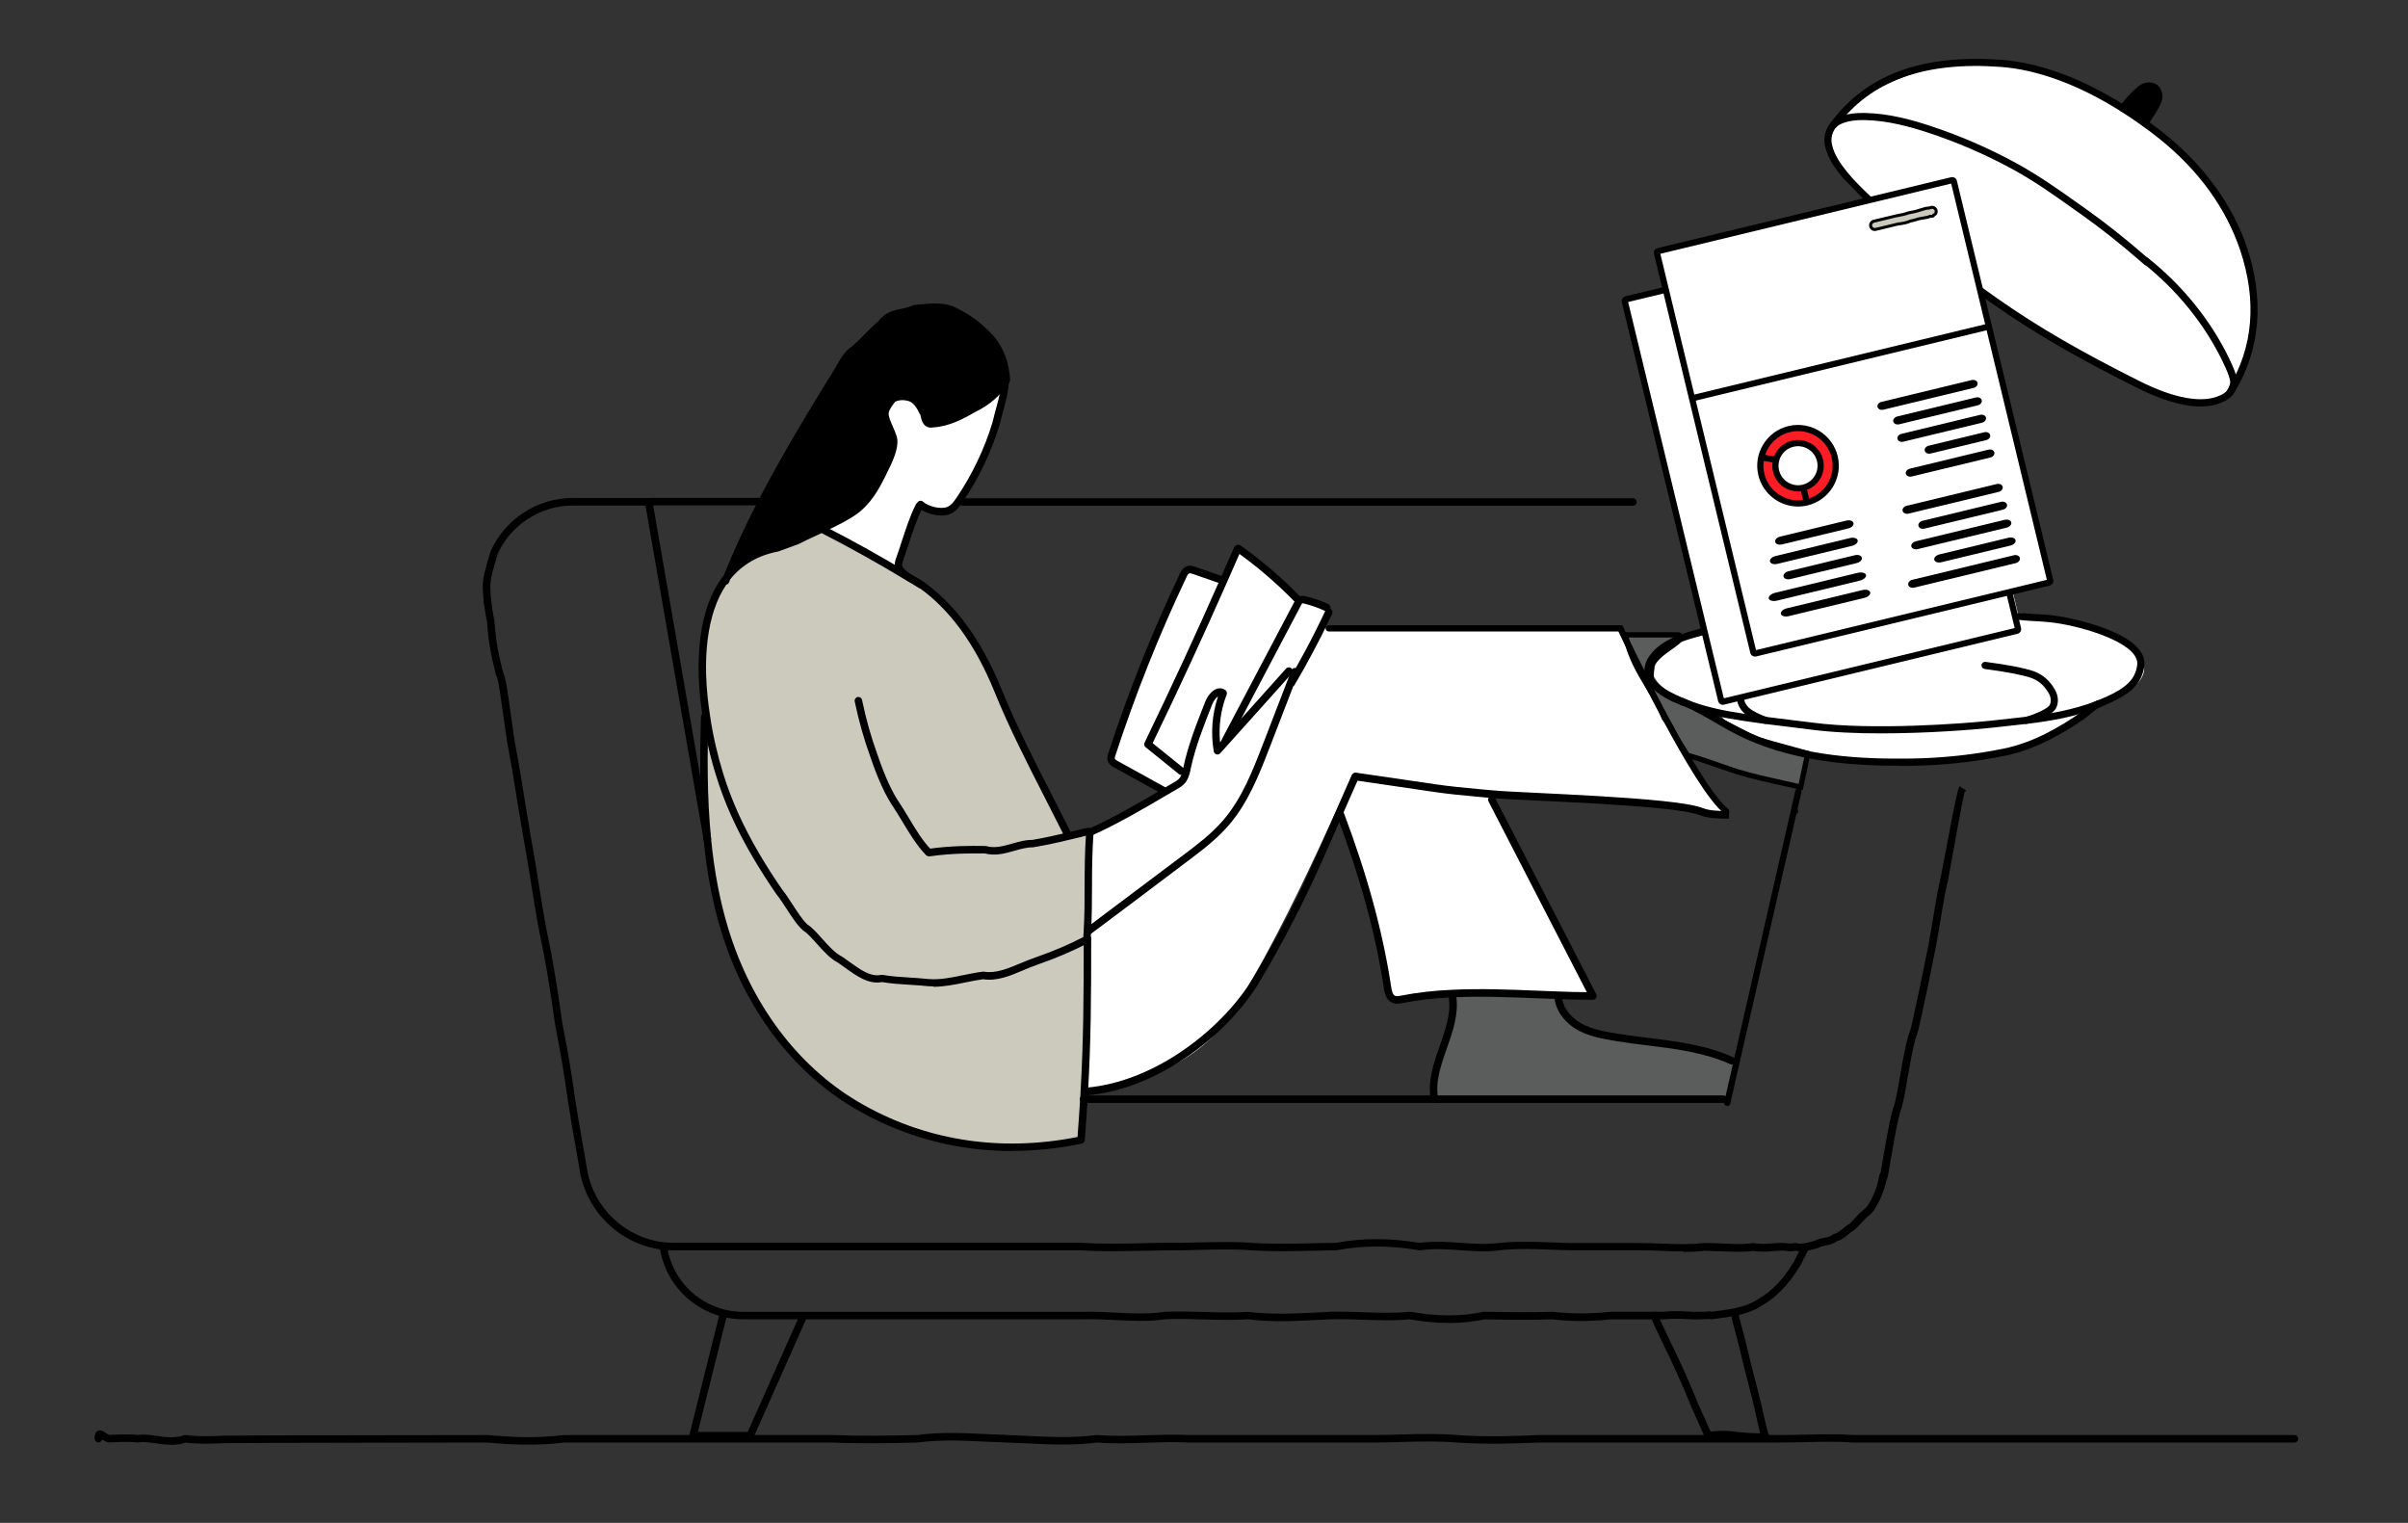 <?xml version="1.0" encoding="UTF-8"?>
<svg id="Layer_1" xmlns="http://www.w3.org/2000/svg" viewBox="0 0 1360 860">
  <rect x="0" y="0" width="1360" height="860" fill="#333333" stroke="none"/>
  <defs>
    <style>
      .cls-1 {
        fill: #fff;
      }

      .cls-2 {
        fill: #5a5d5c;
      }

      .cls-3 {
        fill: #ff1d25;
      }

      .cls-4 {
        fill: #cccabc;
      }
    </style>
  </defs>
  <path class="cls-1" d="M613.41,470.01l27.68-12.98,26.63-16.31,5.86-22.19,9.1-21.47,7.27-6.14v2.29s-3.92,10.58-3.19,20.93,2.07,8.14,2.07,8.14l37.66-41.79s4.11-.86,3.55,2.07-19.55,51.93-19.55,51.93c0,0-18.22,30.13-25.61,37.06s-70.76,54.2-70.76,54.2l-.72-55.75Z"/>
  <path class="cls-1" d="M1041,63.5c-24.5,20.71,18.38,60.34,78,102,59.62,41.66,122.62,76.84,139,55,31.6-42.13,6.67-114.77-52.94-156.43-59.62-41.66-123.84-34.57-164.06-.57Z"/>
  <path class="cls-1" d="M841,448.5l57.53,112.42s-48.57-.11-62.55.24c-13.98.34-41.98,3.34-44.98,3.34s-6.77,2.13-8.38-9.43c-1.62-11.57-13.62-75.57-25.62-95.57l10-20,74,9Z"/>
  <path class="cls-1" d="M745,358.5l-15.57,27.11s-21.52,52.98-28.48,66.94c-6.95,13.95-35.56,35.47-41.76,41.21-6.2,5.74-44.43,34.12-44.43,34.12l-2.37,88.54s43.4-3.31,71-29.62c27.6-26.3,80.18-149.25,80.18-149.25,0,0,50.27,8.07,62.85,9.51,12.57,1.44,82.86,5.53,91.22,5.48s36.25.25,37.8,3.6,20.05,3.72,20.05,3.72c0,0-9.84-10.37-19.67-27.37-9.83-17-40.05-76.33-40.05-76.33,0,0-163.17-1.31-166.78-1.67s-4,4-4,4Z"/>
  <rect class="cls-1" x="959.35" y="118.24" width="174.07" height="233.31" transform="translate(2118.74 221.7) rotate(166.64)"/>
  <rect class="cls-1" x="943.35" y="146.24" width="174.07" height="233.31" transform="translate(2093.64 280.64) rotate(166.64)"/>
  <ellipse class="cls-1" cx="1072" cy="377.5" rx="139" ry="36"/>
  <ellipse class="cls-1" cx="1073" cy="394.5" rx="105" ry="36"/>
  <g>
    <path class="cls-2" d="M953,426.5c18.88,5.46,22.87,8.54,42,13l22,5,4-19-29-8-37-19c-11-4-14-5-20-11-3-2-2.91-3.76-2-11,1-8,21.92-15.57,15-18h-30c4,20,16,31,22,47l3,4,3,6,7,11Z"/>
    <path d="M1018.16,446.3l-23.49-5.34c-11.17-2.6-17.11-4.71-24-7.14-5-1.77-10.18-3.6-18.09-5.88l-.54-.16-7.38-11.61-2.94-5.88-3.05-4.06-.08-.2c-2.36-6.3-5.64-11.75-9.11-17.52-5.17-8.6-10.51-17.49-12.96-29.71l-.36-1.79h32.09l.24.08c1.42.5,2.22,1.31,2.38,2.4.32,2.27-2.42,4.22-6.57,7.18-3.97,2.82-9.4,6.69-9.82,10.03-.92,7.33-.8,8.13,1.34,9.57l.23.19c5.63,5.63,8.4,6.63,18.7,10.38l.92.35,36.86,18.93,30.21,8.33-4.6,21.87ZM953.96,425.22c7.7,2.24,13.01,4.12,17.71,5.78,6.8,2.4,12.67,4.48,23.67,7.04l20.5,4.66,3.4-16.13-27.93-7.74-36.92-18.96-.66-.24c-10.47-3.8-13.67-4.97-19.7-10.97-3.75-2.57-3.39-5.46-2.53-12.35.58-4.64,6.15-8.61,11.06-12.1,1.95-1.38,4.54-3.23,5.2-4.19-.01,0-.03-.01-.04-.02h-27.86c2.49,10.81,7.42,19.01,12.2,26.96,3.35,5.58,6.82,11.34,9.27,17.81l3.01,4.06,2.96,5.93,6.66,10.46Z"/>
  </g>
  <path class="cls-4" d="M612.15,620.85c.08-1.52.21-3,.25-4.44,1.61-28.11,1.78-52.41,1.78-86.43h-.25s0,.38,0,.55c-9.17,4.82-18.72,8.88-28.53,12.21-9.81,3.21-19.82,9.85-30.05,8.07-10.27,1.31-20.63,4.99-30.98,4.18-8.96-.97-17.84-.89-26.25-2.37-8.45,1.9-16.48-5.83-23.8-10.61-7.31-3.68-13.82-14.5-19.32-17.96-5.07-4.4-10.06-14.29-14.83-20.2-4.73-6.85-9.21-13.82-13.4-20.96-8.33-14.29-15.38-29.21-20.24-45.1-3.17-10.14-5.83-21.51-7.57-33.09l-.93.17c-.68,22.91-.76,45.94,1.52,68.72,1.69,17.46,4.73,34.7,9.89,51.61,11.92,39.01,36.22,76.25,74.01,98.69,38.33,22.7,82.29,29.21,127.18,19.95.63-8.07,1.18-15.64,1.61-22.91v-.08s-.08,0-.08,0Z"/>
  <path class="cls-4" d="M410.63,326.14c-14.92,18.68-16.27,49.45-11.71,78.53,1.69,11.62,4.4,22.95,7.57,33.09,4.86,15.89,11.92,30.81,20.24,45.1,4.18,7.14,8.71,14.16,13.4,20.96,4.78,5.92,9.72,15.81,14.83,20.2,5.49,3.47,12,14.29,19.32,17.96,7.31,4.78,15.34,12.55,23.8,10.61,8.45,1.52,17.29,1.39,26.25,2.37,10.35.76,20.71-2.92,30.98-4.18,10.19,1.78,20.24-4.86,30.05-8.07,9.81-3.38,19.36-7.4,28.53-12.21v-.55c0-1.44.17-2.83.25-4.18.97-19.61,0-35.33,1.35-55.58v-.08c-.25.08-.42.17-.63.25l-.38-.85c-3.93.97-7.61,1.9-11.12,2.7l-.08-.46c-13.48-27.05-28.28-53.89-39.64-81.78-9.26-22.82-23.16-45.56-43.66-59.97-1.86-1.31-4.4-2.54-6.72-3.97l-.08.17c-16.02-9.72-32.37-18.85-48.99-27.35-5.03,2.37-10.02,4.61-13.78,6.59-3.68,1.35-7.35,2.7-11.07,4.1-12.72,2.37-22.06,8.33-28.7,16.69v-.08s0,0,0,0Z"/>
  <path d="M567.77,215.53c.25-.3.42-.55.63-.89-.51-9.13-3.68-17.24-8.54-22.99-4.9-5.54-11.54-11.07-19.02-14.83-7.52-4.56-15.89-3-24.3-2.32-6.93,3.3-13.27,1.14-19.02,8.54-5.71,4.86-10.86,11.12-15.47,14.71-4.65,2.66-8.79,12.55-12.55,17.75-5.03,8.24-10.31,16.82-15.6,25.74-8.07,13.57-16.23,27.94-23.88,42.69-7.1,13.74-13.74,27.85-19.44,42.18,6.64-8.33,15.93-14.29,28.7-16.69,3.72-1.39,7.4-2.75,11.07-4.1,3.76-1.99,8.75-4.18,13.78-6.59,7.06-3.38,14.29-6.89,18.77-10.19,6.85-4.99,11.41-12.55,15-19.99,2.54-5.24,8.33-15.43,6.47-21.43-1.18-3.89-3.42-7.57-4.31-11.2-.85-3.13-.3-4.86,4.06-10.61,3.17-1.65,6.72-1.65,9.89-.63,3.13.89,5.75,4.73,7.1,7.95,1.52,1.14.46,7.73,5.54,6.85,8.2-.46,16.06-4.35,23.16-8.54,6.89-3.25,13.02-8.07,17.92-15.38h.04Z"/>
  <path class="cls-1" d="M482.86,288.57v-.13c6.8-4.99,11.37-12.55,15-19.99,2.54-5.2,8.33-15.43,6.47-21.43-1.18-3.89-3.42-7.57-4.31-11.2-.8-3.09-.3-4.86,4.06-10.61,3.17-1.69,6.72-1.69,9.89-.63,3.13.89,5.75,4.73,7.1,7.95,1.48,1.14.46,7.73,5.54,6.85,8.2-.46,16.06-4.35,23.16-8.54,6.89-3.25,13.02-8.07,17.92-15.38-1.1,10.31-2.79,13.23-5.07,23.25-2.32,7.78-5.28,15.38-8.79,22.74-3.42,7.23-7.44,14.2-11.92,20.84-.13.08-.21.17-.21.25-1.56,2.28-3.25,4.56-5.75,5.66-4.56,1.94-12.59-.04-16.06-3.25l-.85.72c-4.61,9.21-7.35,19.74-10.82,29.42-.68,1.82-1.35,3.89-.46,5.66,1.06,2.16,3.17,3.76,5.45,5.2l-.08.17c-15.98-9.72-32.33-18.85-48.99-27.35,7.06-3.34,14.33-6.89,18.77-10.19h-.04Z"/>
  <path class="cls-1" d="M968.1,404.71c.38-5.2.72-10.31,1.1-15.47"/>
  <path class="cls-1" d="M627.95,425.93c-.3,1.06-.68,2.11-.38,3.17.42,1.23,1.65,1.99,2.79,2.58,9.21,5.11,18.43,10.19,27.64,15.3v.08c1.9-1.1,3.76-2.11,5.58-3.21,1.52-.85,3.04-1.78,4.14-3.13,1.18-1.52,1.82-3.3,2.24-5.11l-2.83-.17c-6.34-5.07-12.59-10.14-18.85-15.22,14.75-30.47,28.99-61.16,42.65-92.14l-1.99-.89c-4.78-1.65-9.59-3.3-14.33-4.99-1.18-.42-2.49-.85-3.63-.42-1.44.46-2.28,1.99-2.92,3.38-15.55,32.67-28.95,66.36-40.15,100.76h.04s0,0,0,0Z"/>
  <path class="cls-1" d="M648.33,420.27c6.26,5.07,12.55,10.14,18.85,15.22l2.83.17c.17-.63.3-1.23.42-1.86,2.7-12.64,7.52-24.72,12.26-36.73,1.39-3.59,5.03-7.95,8.2-5.66-3.97,10.31-5.11,21.72-3.25,32.59,1.61-1.82,3.21-3.59,4.82-5.37l-.3-.3c12.89-24.39,28.11-53.3,40.95-77.68.38-.68.72-1.35,1.35-1.69.38-.17.76-.3,1.18-.25l-3.3-.72c-10.1-10.31-21.17-19.78-32.92-28.19l-.55.46c-2.58,6-5.24,11.96-7.86,17.92-13.61,30.98-27.85,61.71-42.65,92.14h0l-.04-.04Z"/>
  <path class="cls-1" d="M730.95,380.11v-.08l-3-1.14c-11.88,13.23-23.67,26.5-35.54,39.64l-.3-.3c12.89-24.39,28.11-53.3,40.95-77.68.38-.63.72-1.31,1.35-1.69.34-.21.76-.25,1.18-.25.51,0,1.06.13,1.56.21,4.18,1.06,8.28,2.49,12.21,4.35l1.06,2.54c-3.51,7.52-7.19,14.92-11.12,22.23-3.17,5.96-6.47,11.88-9.89,17.67l-.46-.21,2.03-5.28h-.04Z"/>
  <path class="cls-2" d="M820.43,563.21c2.58,19.48-13.86,38.12-10.27,57.44v.21h165.42s5.03-21.22,5.03-21.22l-2.54-.63c-19.91-9.13-43.19-9.68-64.58-13.14-7.19-1.18-14.62-2.37-21.05-5.83-6.42-3.47-11.88-9.68-12.43-16.99v-.93c-19.7-.68-40.02-1.9-59.72-.97l.08,2.11h.04s0-.04,0-.04Z"/>
  <path class="cls-2" d="M1013.54,458.01l.46.08"/>
  <path d="M531.63,291.1h0c-4.9,0-10.31-1.99-13.14-4.61-.89-.8-.93-2.16-.13-3,.8-.89,2.16-.93,3-.13,2.83,2.58,10.02,4.48,13.78,2.87,1.99-.85,3.51-2.87,4.73-4.65.04-.04.34-.38.34-.46,4.52-6.68,8.45-13.57,11.75-20.54,3.51-7.27,6.42-14.83,8.66-22.32.8-3.42,1.52-6.04,2.16-8.41,1.23-4.44,2.2-7.95,2.87-14.37v-.59c.04-1.14.93-2.03,2.11-2.03s2.11.93,2.11,2.11v.76c-.72,6.97-1.73,10.61-3,15.26-.63,2.32-1.35,4.86-2.16,8.37-2.41,7.9-5.37,15.6-8.92,23.03-3.51,7.44-7.65,14.58-12.3,21.39-1.65,2.41-3.63,5.07-6.68,6.42-1.52.63-3.3.93-5.16.93l-.04-.04ZM565.7,215.03h0Z"/>
  <path d="M527.15,557.25l.08-.21c-1.06,0-2.07-.04-3.13-.13-3.51-.38-7.06-.59-10.52-.8-5.11-.34-10.4-.63-15.47-1.52-7.52,1.48-14.45-3.51-20.58-7.95-1.48-1.06-2.92-2.11-4.14-2.92-4.48-2.28-8.58-6.89-12.21-10.95-2.66-2.96-5.16-5.79-7.57-7.31-3.3-2.83-6.42-7.69-9.47-12.38-1.94-3-3.8-5.83-5.71-8.2-4.73-6.89-9.26-13.95-13.48-21.13-9.21-15.76-15.89-30.68-20.46-45.56-3.42-10.9-5.96-22.06-7.65-33.39-3.17-20.2-5.79-57.35,11.96-79.92,5.33-13.27,11.83-27.43,19.4-42.05,7.06-13.61,14.88-27.6,23.92-42.77,4.4-7.48,8.83-14.71,13.1-21.68l2.58-4.23c1.18-1.61,2.37-3.76,3.68-6,2.92-5.07,5.92-10.31,9.3-12.21,2.28-1.78,4.82-4.35,7.48-7.06,2.45-2.49,5.03-5.11,7.73-7.44,4.14-5.24,8.62-6.13,12.93-7.02,2.28-.46,4.44-.93,6.68-1.99.25-.13.51-.21.76-.21,1.06-.08,2.11-.21,3.17-.3,7.48-.72,15.22-1.44,22.23,2.83,7.06,3.51,14.03,8.96,19.7,15.34,5.28,6.26,8.5,14.88,9.04,24.26,0,.51-.17,1.06-.46,1.48-.13.25-.3.51-.51.72-4.82,7.14-10.95,12.38-18.6,16.02-6.93,4.06-15.17,8.33-23.88,8.79-5.41.93-6.55-3.97-7.02-6.04-.08-.46-.34-1.18-.17-1.18-.3-.21-.55-.51-.68-.85-1.14-2.75-3.42-6.04-5.79-6.72-2.75-.89-5.54-.8-7.86.3-4.02,5.33-3.93,6.38-3.38,8.45.42,1.78,1.27,3.63,2.11,5.58.76,1.73,1.56,3.55,2.16,5.45,1.86,6.09-2.62,15-5.58,20.92l-1.01,2.07c-3.3,6.72-8.07,15.22-15.68,20.75-4.48,3.34-11.28,6.72-19.1,10.44l-4.56,2.16c-3.38,1.56-6.55,3.04-9.38,4.52-3.68,1.35-7.31,2.7-11.41,4.18-11.41,2.16-20.58,7.44-27.26,15.72l-.51,1.27-.17.46c-.25.68-.85,1.18-1.56,1.31-10.9,16.1-14.16,42.18-9.17,74.09,1.56,10.82,4.18,22.19,7.48,32.8,4.48,14.58,11.03,29.21,20.08,44.67,3.93,6.72,8.41,13.74,13.23,20.71,1.94,2.41,3.93,5.45,5.83,8.41,2.87,4.44,5.87,9.04,8.45,11.33,2.66,1.65,5.33,4.69,8.2,7.9,3.38,3.8,7.19,8.07,11.16,10.1,1.48.97,3,2.07,4.52,3.17,5.79,4.18,11.79,8.5,17.62,7.19.3-.04.55-.04.85,0,4.94.89,10.02,1.18,15.38,1.52,3.55.25,7.1.46,10.65.85,6.47.51,13.19-.89,19.7-2.24,3.55-.72,7.23-1.48,10.86-1.94h.63c6.72,1.14,13.74-1.82,20.54-4.69,2.79-1.14,5.66-2.37,8.45-3.3,9.59-3.3,18.77-7.19,27.18-11.54.04-1.23.13-2.45.21-3.55.51-8.88.51-17.08.51-24.98.04-9.59.08-19.48.85-30.64.08-1.14,1.06-2.03,2.24-1.94,1.14.08,2.03,1.06,1.94,2.24-.76,11.03-.85,20.88-.85,30.39-.04,7.99-.04,16.23-.51,25.23-.08,1.31-.25,2.66-.25,4.1v.51c-.04.76-.46,1.48-1.14,1.86-8.92,4.65-18.6,8.79-28.87,12.34-2.66.89-5.33,2.03-8.16,3.21-7.23,3.09-14.75,6.26-22.57,5.03-3.38.46-6.85,1.18-10.23,1.86-5.83,1.18-11.79,2.41-17.84,2.41h-.04ZM509.7,221.87h-.04c1.61,0,3.3.25,4.9.8,3.72,1.06,6.68,5.16,8.28,8.75.68.8.97,1.94,1.23,3.13.68,2.92,1.06,3,2.41,2.79,8.03-.42,15.72-4.4,22.36-8.33,7.06-3.3,13.02-8.45,17.29-14.96-.59-8.2-3.42-15.64-7.99-21.01-5.28-5.96-11.79-11.03-18.51-14.41-5.96-3.63-12.68-3-19.78-2.32l-2.87.25c-2.58,1.14-4.99,1.65-7.31,2.11-4.1.8-7.35,1.48-10.57,5.62-.08.08-.17.21-.3.3-2.66,2.28-5.2,4.86-7.65,7.35-2.75,2.83-5.37,5.49-8.16,7.61-2.62,1.48-5.45,6.42-7.95,10.78-1.35,2.37-2.62,4.61-3.8,6.26l-2.49,4.1c-4.23,6.97-8.66,14.2-13.06,21.64-9,15.09-16.82,29.04-23.84,42.56-5.71,11.07-10.86,21.85-15.3,32.21,6.17-4.86,13.57-8.11,21.94-9.68,3.76-1.39,7.44-2.75,10.86-3.97,2.66-1.39,5.87-2.87,9.3-4.48l4.56-2.11c7.61-3.63,14.24-6.89,18.43-10.02,6.89-4.99,11.28-12.89,14.37-19.19l1.06-2.11c2.49-4.99,6.68-13.31,5.28-17.79-.51-1.69-1.27-3.38-1.99-5.03-.89-2.03-1.82-4.14-2.32-6.26-1.1-4.18.13-6.76,4.4-12.43.21-.25.42-.46.72-.59,2.03-1.01,4.27-1.56,6.55-1.56h0Z"/>
  <path d="M603.31,473.86c1.14,0,2.07-.89,2.11-2.03,0-.34-.08-.72-.25-1.01-3.59-7.19-7.23-14.33-10.9-21.51-10.02-19.53-20.33-39.69-28.66-60.14-11.2-27.6-26.16-48.1-44.42-60.9-1.14-.76-2.45-1.52-3.85-2.32-.97-.55-1.99-1.14-2.96-1.73-1.82-1.14-3.8-2.58-4.65-4.31-.51-.97,0-2.49.55-3.97,1.06-2.96,2.07-6,3.04-9.04,2.24-6.8,4.52-13.86,7.69-20.16.51-1.06.08-2.32-.93-2.83s-2.32-.08-2.83.93c-3.3,6.55-5.62,13.78-7.9,20.71-.97,3-1.94,6-3,8.92-.63,1.69-1.73,4.61-.38,7.31,1.31,2.66,3.85,4.52,6.21,6,1.06.63,2.11,1.27,3.13,1.82,1.27.72,2.49,1.39,3.51,2.11,17.58,12.34,32.04,32.21,42.9,59.04,8.37,20.63,18.77,40.87,28.78,60.48,3.68,7.14,7.31,14.29,10.9,21.47.38.76,1.1,1.18,1.9,1.18h0Z"/>
  <path d="M524.79,483.58h.3c12.51-1.73,22.7-1.73,31.23-1.61,5.83,1.52,11.24,0,16.48-1.48,3.68-1.06,7.14-2.03,10.65-1.99,7.02-1.18,13.57-2.58,20.46-4.27,3.13-.68,6.47-1.52,9.97-2.41l1.18-.3c1.14-.3,1.82-1.44,1.52-2.54h0c-.3-1.14-1.44-1.82-2.58-1.52l-1.18.3c-3.47.89-6.76,1.69-9.89,2.37-6.85,1.65-13.31,3.04-19.86,4.18-3.76-.08-7.69,1.01-11.5,2.11-4.99,1.39-9.68,2.75-14.45,1.39-.17,0-.34-.08-.55-.08-8.75-.13-19.19-.17-32.12,1.61-1.14.17-1.94,1.23-1.82,2.37.13,1.06,1.06,1.82,2.07,1.82l.08.08v-.04Z"/>
  <path d="M524.36,483.37h0c-.51,0-1.06-.21-1.48-.63-4.94-4.99-9.43-12.43-13.36-18.98-1.69-2.79-3.3-5.45-4.78-7.69-4.56-6.59-8.92-16.06-13.27-28.91-3.51-9.68-6.47-20.12-8.75-31.06-.21-1.14.51-2.24,1.65-2.49,1.14-.21,2.24.51,2.49,1.65,2.24,10.74,5.11,21.01,8.58,30.52,4.23,12.51,8.41,21.64,12.76,27.94,1.56,2.32,3.17,5.03,4.9,7.9,3.8,6.34,8.11,13.52,12.72,18.13.85.85.85,2.16,0,3-.38.42-.93.63-1.48.63h0ZM399.51,475.72h0c-1.1,0-1.99-.8-2.11-1.9-2.41-24.13-2.11-48.44-1.52-69.02,0-1.18.97-2.16,2.16-2.07,1.18,0,2.07.97,2.07,2.16-.63,20.46-.89,44.59,1.48,68.47.13,1.18-.72,2.2-1.9,2.32h-.21s.04.04.04.04Z"/>
  <path d="M571.57,649.93c12.93,0,26.12-1.35,39.39-4.1.93-.21,1.61-.97,1.69-1.9.63-8.11,1.18-15.68,1.61-22.95.08-1.52.21-3.04.25-4.48,1.65-28.66,1.78-53.93,1.78-86.52,0-1.18-.93-2.11-2.11-2.11s-2.11.93-2.11,2.11c0,32.54-.13,57.78-1.78,86.35,0,1.48-.17,2.96-.25,4.44-.38,6.76-.93,13.82-1.48,21.3-44.25,8.79-87.11,1.86-124.09-19.99-34.11-20.24-60.06-54.86-73.08-97.46-4.73-15.47-7.95-32.16-9.81-51.14-.13-1.14-1.14-2.03-2.32-1.9-1.14.13-2.03,1.14-1.9,2.32,1.9,19.23,5.16,36.22,9.97,51.94,13.31,43.62,39.94,79.12,74.98,99.87,27.22,16.1,57.56,24.3,89.26,24.3v-.08h0Z"/>
  <path d="M976.61,458.01h-1.78c-4.78-.08-9.34-.17-13.44-1.78-15.93-6.17-101.83-8.33-118.27-9.89l-6.97-.63c-9.09-.85-17.67-1.65-25.78-2.87l-44.55-6.51c-.93-.13-1.86.38-2.24,1.23l-19.95,45.27c-10.44,23.58-22.4,46.83-35.59,68.98-16.99,28.49-54.99,59.09-94.72,62.43-1.18,0-2.11.93-2.16,2.11-.04,1.18.93,2.11,2.11,2.16h.21v.13l-.04-.04h.17c41.12-3.47,80.43-35.04,97.97-64.5,13.27-22.32,25.32-45.69,35.8-69.44l19.32-43.79,42.94,6.3c8.24,1.23,16.86,2.03,26.04,2.87l6.97.63c16.19,1.52,101.74,3.63,117.17,9.59,4.82,1.9,9.93,1.94,14.92,2.03h1.78"/>
  <path d="M789.11,566.8h.08c-1.06,0-2.11-.17-3.17-.68-3.51-1.78-4.18-6.26-4.44-8.16-4.73-31.02-13.27-62.21-26.84-98.27-.42-1.06.13-2.28,1.23-2.7,1.06-.42,2.28.13,2.7,1.23,13.69,36.31,22.27,67.79,27.05,99.11.3,1.99.8,4.31,2.16,4.99.93.42,2.16.21,3.8-.13,8.75-1.73,18.13-2.79,28.57-3.25,15.76-.76,32.08-.13,47.89.51,4.02.17,8.03.34,12.05.46,5.75.21,11.03.38,16.02.38l-55.54-107.73c-.51-1.01-.13-2.28.93-2.83,1.01-.51,2.28-.13,2.83.93l57.14,110.86c.13.3.21.63.21.97,0,1.18-.93,2.11-2.11,2.11-6.04,0-12.51-.13-19.65-.42-4.02-.13-8.03-.3-12.09-.46-15.72-.59-31.95-1.27-47.55-.51-10.23.42-19.4,1.48-27.94,3.17-.93.21-2.11.46-3.34.46v-.04ZM399.47,475.93h0c-1.18,0-2.11-.76-2.11-1.94l-32.8-188.5h-40.91c-9.3,0-18.26,2.7-25.87,7.78-7.4,4.9-13.23,11.79-16.74,19.57-.55,1.99-1.06,3.76-1.52,5.33-2.54,8.79-3.3,11.41-1.94,22.02v.08c0,1.18-.93,2.2-2.11,2.2s-2.11-.85-2.11-2.03c-1.48-11.2-.51-14.54,2.07-23.46.46-1.56.93-3.3,1.61-5.58,3.97-8.83,10.31-16.36,18.39-21.68,8.33-5.58,18.09-8.5,28.23-8.5h42.69c1.06,0,1.99.93,2.16,1.94l33.09,190.45c0,1.18-.93,2.28-2.11,2.28v.04Z"/>
  <path d="M1106.69,444.07c-1.52,1.39-8.49,41.11-10.44,50.62-.46,2.28-.93,4.56-1.39,6.55-1.1,5.2-2.2,11.83-3.25,18.26-.76,4.78-1.56,9.51-2.32,13.57-1.14,5.41-2.28,11.12-3.42,16.78l-1.99,9.76c-.72,3-1.48,6.51-2.2,10.02-1.01,4.86-1.94,9.47-2.92,12.64-1.65,3.8-3.21,11.83-4.78,20.37l-.59,3.47c-1.23,7.14-2.41,13.91-3.51,17.88-1.99,5.11-3.72,15.09-5.11,23.08-.38,2.2-.72,4.23-1.06,5.92l-.34,1.99c-.51,2.96-.97,5.83-1.31,7.57-.34.3-.55.72-.63,1.18-.76,4.27-1.9,8.03-3.55,11.54-1.1,2.28-3.21,6.55-5.2,7.73-1.65,1.35-3.09,2.87-4.65,4.52-1.1,1.18-2.2,2.41-3.38,3.51-1.23.68-2.45,1.69-3.63,2.66-1.69,1.39-3.42,2.83-4.9,3.04-.38,0-.76.21-1.06.46-1.44,1.23-2.92,1.48-4.78,1.82-1.61.3-3.42.63-5.33,1.69-.68.17-1.39.34-2.11.55-1.52.38-2.96.76-4.4.97-1.35.17-2.45.17-3.51-.13-.63-.3-1.27-.17-1.69-.08-.8.13-2.45.42-5.11,0-1.99-.3-4.1-.08-6.55.13-3.34.3-7.1.59-11.41-.13h-.68c-4.69.76-10.1.55-16.31.25-3.59-.17-7.35-.3-11.33-.3-7.19.93-14.88.63-22.99.34-4.35-.17-8.88-.34-13.52-.34h-37.28c-3.8,0-7.65-.21-11.58-.34-9.72-.38-19.78-.76-30.18.34-6.85.89-13.74.42-21.01-.08-7.65-.55-15.51-1.1-23.54,0-16.95-2.83-32.42-2.79-47.34,0-3.97,0-8.37.08-12.76.21-11.45.25-23.25.51-34.87-.21-10.06-.76-20.24-.46-30.09-.25-6.04.17-12.26.3-18.39.21-4.82,0-9.64.13-14.37.25-10.9.25-22.19.46-33.05-.25h-230.34c-2.2,0-4.14-.13-6-.34-21.68-2.66-39.35-19.53-42.98-41.08l-1.86-10.99c-.34-2.07-.76-4.31-1.18-6.72-1.06-5.79-2.32-12.98-3.8-22.7-2.11-15.85-4.73-29.84-7.23-42.81-2.79-20.37-5.66-37.45-8.54-50.68-1.61-7.99-3.3-18.47-4.9-28.61-1.35-8.5-2.75-17.24-4.1-24.56-1.35-7.44-2.66-15.68-3.97-23.8-1.61-9.89-3.09-19.19-4.56-26.8-1.01-5.41-2.03-12.76-3-19.86-1.94-14.24-2.96-20.88-4.31-23.25l-.68-2.7c-1.78-7.23-3.17-12.93-4.18-26.16-.72-3.51-1.27-7.14-1.56-9.3-.34-2.32-.55-3.76-2.41-3.76-1.18,0-2.11.93-2.11,2.11,0,.21,0,.42.08.63,0,.3.13.85.25,1.61.34,2.2.85,5.92,1.56,9.3,1.01,13.27,2.54,19.44,4.27,26.54l.72,3.04c.04.3.21.59.42.85.93,1.56,2.45,12.72,3.72,21.64.97,7.14,1.99,14.54,3.04,20.08,1.48,7.57,2.96,16.86,4.56,26.71,1.31,8.11,2.66,16.44,4.02,23.88,1.35,7.27,2.75,16.02,4.1,24.47,1.61,10.19,3.3,20.75,4.94,28.82,2.87,13.14,5.71,30.09,8.54,50.46,2.49,13.02,5.07,26.97,7.19,42.73,1.48,9.85,2.75,17.03,3.8,22.87.42,2.41.85,4.61,1.18,6.68l1.86,10.99c3.93,23.37,23.12,41.72,46.62,44.59,2.03.25,4.18.38,6.51.38h230.17c10.9.72,22.27.46,33.3.25,4.73-.08,9.51-.21,14.29-.25,6.13.08,12.43-.08,18.51-.25,9.76-.25,19.82-.51,29.71.21,11.83.76,23.75.51,35.25.25,4.35-.08,8.75-.21,13.1-.25,14.88-2.83,30.01-2.83,46.58,0h.68c7.69-1.1,15.47-.59,22.99,0,7.19.51,14.58,1.01,21.81,0,10.02-1.1,19.91-.72,29.5-.34,3.97.17,7.86.3,11.75.34h37.32c4.61,0,9.04.17,13.36.34,4.06.17,8.03.3,11.83.3l.17.25v.04c4.02,0,7.86-.17,11.58-.63,3.51.17,7.35.17,10.86.3,6.04.25,11.79.51,16.82-.25,4.69.76,8.79.38,12.09.08,2.2-.17,4.1-.34,5.54-.17,3.17.55,5.37.21,6.38,0,1.56.42,3.25.46,5.11.21,1.69-.21,3.34-.63,4.9-1.06.76-.21,1.52-.38,2.24-.55.21,0,.42-.13.59-.25,1.35-.8,2.75-1.06,4.27-1.35,1.94-.38,4.14-.76,6.26-2.41,2.41-.55,4.52-2.28,6.38-3.85,1.14-.93,2.2-1.82,3.13-2.28.17-.08.34-.21.51-.34,1.31-1.27,2.58-2.62,3.8-3.93,1.44-1.52,2.79-3,3.97-3.97,2.54-1.48,4.65-5.45,6.55-9.34,1.52-3.25,2.66-6.68,3.47-10.44.72-.97,1.18-3.68,2.37-10.99l.34-1.94c.3-1.65.68-3.72,1.06-5.92,1.27-7.4,3.04-17.54,4.94-22.48,1.23-4.35,2.41-11.2,3.63-18.47l.59-3.42c1.44-7.95,3-16.06,4.56-19.7,1.06-3.59,2.03-8.24,3.09-13.23.72-3.47,1.44-6.93,2.16-9.97l1.99-9.89c1.14-5.62,2.28-11.33,3.42-16.78.76-4.18,1.56-8.92,2.37-13.74,1.06-6.38,2.11-12.98,3.21-18,.46-1.99.93-4.31,1.44-6.64.89-4.35,8.24-46.86,9.13-48.26.34-.21.63-.51.8-.89l-3.72-2.37Z"/>
  <path d="M973.85,618.61h-361.79c-1.18,0-2.2.93-2.2,2.11s.89,2.11,2.03,2.11h363.61c.97,0,1.82-.68,2.07-1.61"/>
  <path d="M541.61,283.5c0-1.18.93-2.11,2.11-2.11h378.59c1.18,0,2.11.93,2.11,2.11,0,1.18-.93,2.11-2.11,2.11h-378.59c-1.18,0-2.11-.93-2.11-2.11ZM1015.35,457.04h0c.59.97.25,2.28-.76,2.83M978.12,601.16h-.04c-.3,0-.59-.08-.89-.21-14.45-6.59-31.02-8.66-47.04-10.65-5.62-.68-11.45-1.39-17.33-2.37-7.23-1.23-14.75-2.45-21.39-6.04-7.78-4.18-12.93-11.37-13.52-18.68-.08-1.18.76-2.2,1.94-2.28,1.18-.08,2.2.76,2.28,1.94.55,7.06,6.21,12.55,11.33,15.3,6.04,3.25,13.19,4.44,20.37,5.62,5.54.89,11.28,1.61,16.86,2.28,16.31,2.03,33.22,4.14,48.27,11.03,1.06.46,1.52,1.73,1.06,2.79-.34.76-1.1,1.23-1.9,1.23v.04ZM993.08,813.67h.04c-3.63,0-8.71-.42-12.55-.76-7.57-1.35-15.26,0-15.34,0-.97.17-1.94-.34-2.32-1.23,0,0-3.38-7.57-7.9-17.71-5.2-13.14-11.33-26.04-14.5-32.54l-2.03-4.23c-4.52-9.34-6-12.51-6.04-14.29,0-1.18.93-2.16,2.11-2.16s2.11.89,2.11,2.07c.17,1.18,2.92,6.93,5.62,12.51l2.03,4.23c3.21,6.55,9.34,19.57,14.58,32.76,3.34,7.4,6.04,13.48,7.23,16.15,2.83-.38,8.92-.89,15,.21,3.55.34,8.5.72,11.96.72,1.73,0,2.41-.17,2.66-.17.76-.55,1.86-.55,2.62.13.89.76.97,2.11.21,3-.85.97-2.28,1.31-5.49,1.31h0Z"/>
  <path d="M996.93,813.08h0c-1.94,0-2.24,0-6.38-19.36-.97-3.93-2.03-8.03-3.09-12.21-1.78-6.8-3.55-13.78-5.11-20.46-1.14-4.73-2.16-8.54-2.92-11.37-1.1-4.02-1.52-5.66-1.52-6.72,0-1.14.93-2.07,2.07-2.07,1.1.13,2.16.93,2.16,2.07.04.55.68,3.04,1.39,5.62.76,2.87,1.82,6.68,2.96,11.5,1.56,6.68,3.34,13.61,5.07,20.37,1.1,4.18,2.16,8.33,3.13,12.3,1.99,9.3,3.38,14.92,3.93,16.69.34.34.51.85.51,1.35,0,1.18-.97,2.28-2.16,2.28h-.04ZM391.4,812.91v-.08c-.63,0-1.27-.3-1.65-.8s-.55-1.18-.38-1.82l16.95-67.84c.3-1.1,1.44-1.82,2.58-1.52,1.1.3,1.82,1.44,1.52,2.58l-16.27,65.21h28.15s29.5-66.27,29.5-66.27c.46-1.06,1.73-1.52,2.79-1.06s1.52,1.73,1.06,2.79l-30.05,67.54c-.34.76-1.1,1.27-1.94,1.27h-32.21s-.04,0-.04,0Z"/>
  <path d="M818.31,747.1h.08c-7.02,0-14.41-.68-22.27-2.07-8.71.89-17.71.55-26.37.25-6-.25-12.21-.42-18.34-.25l-6.26.3c-13.23.72-26.88,1.44-40.19-.3-8.45.55-16.99.3-25.27.08-7.1-.21-14.41-.42-21.3-.13-9.76,1.44-19.53.93-28.91.46-5.71-.3-11.58-.59-17.29-.42h-192.43c-23.2,0-43.03-16.65-47-39.52l-.21-1.23c-.21-1.14.59-2.2,1.73-2.41s2.24.59,2.41,1.73l.21,1.23c2.96,16.99,15.68,30.64,32.42,34.74,3.42.85,6.85,1.27,10.4,1.27h192.39c5.83-.17,11.79.13,17.54.42,9.21.51,18.72.97,28.32-.42,7.27-.34,14.67-.13,21.81.08,8.16.21,16.61.46,25.27-.08,13.31,1.69,26.8.97,39.86.3l6.34-.34c6.3-.17,12.59.04,18.68.25,9.04.34,17.58.63,26.08-.25h.59c15.38,2.7,28.91,2.7,41.34,0h.51c14.75.25,26.84.38,38.42,0,10.52,1.23,21.17,1.23,32.76,0h30.05c5.33-.59,9.97-.34,13.74-.13,2.28.13,4.31.25,6.09.13,1.94.04,3.51-.04,4.65-.13,1.27-.04,2.11-.13,2.79.08l2.62-.34c3.42-.46,6.64-.89,9.81-1.52,5.62-1.14,9.97-2.83,13.86-5.41,7.27-4.1,14.12-11.24,19.27-19.99.13-.21.3-.38.46-.55.42-.8,1.39-2.7,2.03-4.02,1.1-2.2,1.73-3.55,2.28-4.35.08-.13.17-.3.3-.42.46-.59.89-.68,1.48-.68,1.23-.08,2.16.97,2.16,2.16,0,.55-.17,1.06-.55,1.44-.34.55-1.23,2.37-1.9,3.72-1.52,3.09-2.32,4.65-3,5.41-5.49,9.13-12.76,16.57-20.37,20.88-4.23,2.83-9.09,4.69-15.26,5.96-3.34.68-6.64,1.1-10.14,1.56l-3.34.42c-.42.04-.85-.04-1.23-.21-.25.08-.63.08-1.1.08-1.18.08-2.83.17-4.78.17-1.9.13-4.02,0-6.47-.13-3.8-.17-8.07-.42-13.27.13h-30.09c-11.67,1.27-22.61,1.27-33.14,0-11.24.38-23.37.3-38.08,0-6.42,1.39-13.1,2.07-20.16,2.07v-.04ZM365.62,283.29c0-1.18.93-2.11,2.11-2.11h61.03c1.18,0,2.11.93,2.11,2.11,0,1.18-.93,2.11-2.11,2.11h-61.03c-1.18,0-2.11-.93-2.11-2.11ZM96.47,815.87h.17c-3.17,0-6.13-.42-8.92-.85-3.34-.46-6.47-.93-9.09-.46h-.55c-6-.51-10.95-.25-14.58-.08l-1.99.08c-.3,0-.55-.04-.8-.13-1.23-.42-2.24-1.06-3.09-1.56-.21.97-1.06,1.69-2.07,1.69-1.18,0-2.11-.93-2.11-2.11,0-1.18,0-3.42,1.69-4.35,1.56-.85,3.04.08,4.31.93.68.46,1.48.97,2.32,1.31l1.52-.08c3.68-.17,8.71-.42,14.88.08,3.21-.51,6.59,0,10.14.51,5.03.76,10.23,1.52,15.93-.38.3-.08.63-.08.97-.08,6.76.97,14.33.68,22.36.34,4.14-.17,143.41-.34,148.02-.34,12.38,1.14,27.13,1.99,43.03,0h151.48c15.22.63,30.85.38,48.01,0,12.98-1.78,26.33-1.14,39.26-.51,3.68.17,7.4.34,11.12.46,3.72.13,7.44.34,11.2.51,13.02.63,26.46,1.27,39.69-.46h.46c9.13.76,18.47.42,27.56.13,7.9-.25,16.1-.55,24.09-.13h103.63c5.37,0,10.69-.17,16.02-.3,10.48-.3,21.34-.59,31.95.3,15.72,1.18,31.28.63,46.41,0h123.71c3.72,0,7.4,0,11.07,0,5.03,0,10.02-.08,14.92-.21,9.76-.21,18.98-.42,27.85.21h248.9c1.18,0,2.11.93,2.11,2.11s-.93,2.11-2.11,2.11h-249.06c-8.83-.63-17.96-.42-27.6-.21-4.9.08-9.93.21-15.05.21-3.68,0-7.35,0-11.07,0h-123.62c-15.17.59-30.85,1.14-46.83,0-10.4-.85-21.13-.59-31.53-.3-5.33.17-10.74.3-16.1.3h-103.76c-7.9-.42-16.02-.13-23.84.13-9.13.3-18.55.59-27.85-.13-13.52,1.78-27.09,1.1-40.19.46-3.72-.17-7.44-.34-11.16-.46-3.76-.13-7.48-.3-11.2-.46-13.36-.68-25.91-1.27-38.76.46-17.5.42-33.18.68-48.44,0h-151.14c-16.02,2.03-31.06,1.14-43.45,0-4.4,0-143.58.17-147.68.34-8.07.34-15.64.63-22.65-.3-2.96.93-5.79,1.27-8.5,1.27v-.04ZM614.77,527.83h0c-.63,0-1.27-.3-1.69-.85-.72-.93-.51-2.24.42-2.96,17.79-13.36,35.63-26.75,53.47-40.15l1.31-.97c7.78-5.87,15.81-11.92,22.23-19.32,10.82-12.38,16.91-28.19,22.82-43.45l.42-1.06c4.44-11.5,8.83-22.99,13.27-34.45l2.32-6.09c.42-1.1,1.65-1.61,2.75-1.18,1.1.42,1.61,1.65,1.18,2.75l-2.32,6.04c-4.44,11.45-8.83,22.95-13.27,34.45l-.42,1.06c-6.04,15.6-12.26,31.74-23.58,44.72-6.72,7.69-14.92,13.91-23.12,20.08l-1.06.8c-17.79,13.44-35.63,26.84-53.47,40.19-.38.3-.85.42-1.27.42v-.04Z"/>
  <path d="M615.44,472.42h0l-.89-1.9-.59-2.03.63-.3c14.79-6.64,28.57-14.71,41.84-22.53l2.79-1.61c1.1-.63,2.2-1.31,3.38-1.99,1.27-.68,2.66-1.52,3.51-2.58.85-1.01,1.39-2.37,1.86-4.35.13-.55.25-1.14.38-1.78,2.66-12.64,7.52-24.81,12.17-36.6l.17-.46c1.18-3.04,3.76-6.51,6.76-7.4,1.65-.46,3.25-.21,4.65.8.72.59,1.06,1.61.72,2.49-3.34,8.58-4.61,17.84-3.76,26.97l1.78-1.99c7.02-7.78,14.07-15.64,21.09-23.5l14.41-16.1c.8-.89,2.11-.93,3-.17.89.8.93,2.11.17,3l-14.41,16.1c-7.02,7.86-14.07,15.68-21.09,23.5l-4.82,5.37c-.55.63-1.39.85-2.16.63-.8-.25-1.39-.89-1.52-1.69-1.78-10.4-.93-21.09,2.41-31.06-1.18.76-2.54,2.58-3.3,4.52l-.17.46c-4.61,11.62-9.34,23.63-11.96,35.84-.08.68-.25,1.35-.42,1.99-.38,1.61-1.06,3.97-2.66,6-1.35,1.65-3.17,2.75-4.69,3.59-1.14.68-2.28,1.31-3.42,1.99l-2.75,1.61c-12.76,7.48-27.22,16.02-42.14,22.7l-1.23-1.73.68,2.03s-.42.17-.42.17h0ZM810.16,622.76v.08c-1.01,0-1.86-.76-2.07-1.73-1.94-10.48,1.61-20.63,5.07-30.47,3.25-9.3,6.34-18.09,5.16-27.09-.17-1.14.68-2.2,1.82-2.37,1.14-.17,2.2.68,2.37,1.82,1.35,9.97-2.07,19.65-5.37,29.04-3.42,9.72-6.64,18.93-4.9,28.28.21,1.14-.55,2.24-1.69,2.45h-.38s0,0,0,0Z"/>
  <path d="M520.09,332.31h0c-.38,0-.76-.08-1.1-.3-2.28-1.39-4.52-2.79-6.85-4.1-15.72-9.55-32.16-18.72-48.86-27.26-.72-.3-1.23-1.06-1.23-1.9,0-1.52,1.73-2.58,3.13-1.86h0c16.78,8.58,33.3,17.79,49.07,27.39,2.28,1.31,4.61,2.75,6.89,4.14.97.63,1.27,1.9.68,2.92-.42.68-1.1,1.01-1.82,1.01l.08-.04ZM729.47,387.68h0c-.34,0-.72-.08-1.06-.3-1.01-.59-1.35-1.86-.76-2.87,3.47-5.87,6.76-11.79,9.85-17.58,3.68-6.85,7.31-14.07,11.07-22.1.46-1.01,1.73-1.52,2.79-1.01,1.01.46,1.52,1.73,1.01,2.79-3.8,8.11-7.48,15.43-11.2,22.32-3.09,5.87-6.42,11.83-9.93,17.75-.38.68-1.1,1.06-1.82,1.06l.04-.04Z"/>
  <path d="M692.11,420.39c.76,0,1.48-.42,1.86-1.14,12.89-24.39,28.11-53.3,40.95-77.68.17-.3.42-.76.55-.89.51,0,.89.13,1.27.21,3.97.97,7.95,2.41,11.75,4.18,1.1.42,2.32-.08,2.79-1.18.42-1.01,0-2.16-.97-2.66-4.02-1.9-8.28-3.42-12.64-4.48-1.73-.34-3.21-.38-4.31.25-1.14.68-1.73,1.73-2.16,2.54-12.85,24.43-28.06,53.3-41,77.73-.55,1.01-.17,2.32.89,2.87.3.17.63.25.97.25h.04Z"/>
  <path d="M732.35,340c1.14,0,2.11-.93,2.11-2.07,0-.59-.21-1.14-.63-1.52-10.19-10.4-21.34-19.95-33.22-28.4-.97-.68-2.28-.46-2.96.51-.68.93-.46,2.28.51,2.96h0c11.71,8.33,22.61,17.67,32.67,27.94.42.42.97.63,1.52.63h0v-.04Z"/>
  <path d="M667.18,437.59c.63,0,1.23-.25,1.65-.8.72-.89.59-2.2-.3-2.96h0c-5.87-4.73-11.71-9.43-17.54-14.16,14.5-29.97,28.49-60.23,41.93-90.7,2.62-5.96,5.28-11.92,7.86-17.92.46-1.06,0-2.32-1.1-2.79-1.06-.46-2.32,0-2.79,1.1-2.58,6-5.24,11.96-7.86,17.92-13.23,30.05-27.56,61.03-42.6,92.1-.42.89-.21,1.94.59,2.58,6.26,5.07,12.55,10.14,18.85,15.22.38.3.85.46,1.31.46h0v-.04Z"/>
  <path d="M657.88,448.96c.76,0,1.52-.38,1.9-1.06.55-1.01.3-2.24-.72-2.79-9.38-5.16-18.51-10.19-27.64-15.26-.63-.34-1.65-.89-1.82-1.39-.08-.3.13-1.06.34-1.73,11.2-34.36,24.56-67.96,40.07-100.63.25-.59.89-2.03,1.65-2.28.55-.21,1.65.17,2.28.38l14.37,4.99c1.1.38,2.32-.21,2.7-1.31.38-1.1-.21-2.32-1.31-2.7l-14.33-4.99c-1.27-.42-3.13-1.1-5.03-.42-2.45.8-3.63,3.38-4.1,4.48-15.51,32.63-29.04,66.61-40.24,100.97-.42,1.39-.85,2.83-.38,4.44.72,2.16,2.66,3.21,3.8,3.85,9.13,5.07,18.26,10.1,27.43,15.13.34.17.72.3,1.1.3h-.08s0,.04,0,.04Z"/>
  <g>
    <path d="M1210.24,49.44c-2.08,1.06-9.08,7.98-11.19,11.81,4.2,2.65,8.29,5.46,12.26,8.32,1.72-2.43,7.2-10.84,7.74-13.29.58-2.44-.03-5.31-2.09-6.78-1.92-1.32-4.64-1.13-6.73-.07Z"/>
    <path d="M1072.52,432.5c2.54,0,5.04,0,7.5-.04,17.67-.28,35.21-2.18,52.24-5.65,17.95-3.63,33.36-12.99,44.73-20.73,1.13-.77,2.3-1.77,3.55-2.82,1.9-1.61,3.83-3.27,5.53-3.95,1.05-.4,1.53-1.57,1.17-2.62-.4-1.05-1.57-1.57-2.62-1.17-2.34.93-4.56,2.82-6.7,4.64-1.09.93-2.18,1.86-3.19,2.54-11.78,7.99-26.1,16.62-43.28,20.09-16.78,3.43-34.13,5.28-51.51,5.57-28.24.4-61.23-1.01-91.85-14.52-6.01-2.66-11.82-6.01-17.47-9.28-6.25-3.63-12.71-7.34-19.52-10.21-1.01-.44-2.22.08-2.62,1.09-.44,1.01.08,2.22,1.09,2.62,6.57,2.74,12.95,6.41,19.08,9.96,5.73,3.31,11.62,6.74,17.83,9.48,28.6,12.63,59.09,14.92,86.04,14.92v.08Z"/>
    <path d="M1062.23,414.15c26.34,0,52.48-2.06,62.72-3.19l5.61-.61c4.84-.52,9.56-1.01,14.12-1.57,13.07-1.57,27.15-3.83,41.43-9.44,1.05-.4,1.53-1.57,1.13-2.62s-1.57-1.57-2.62-1.13c-13.84,5.45-27.59,7.66-40.42,9.2-4.56.56-9.24,1.05-14.08,1.57l-5.65.61c-15.45,1.69-67.04,5.53-100.56,1.13-4.48-.56-8.91-1.13-13.35-1.65-4.48-.52-8.91-1.09-13.35-1.65-7.91-1.01-14.52-2.02-20.77-3.15-9.6-1.73-17.87-4.07-25.33-7.18-1.01-.4-2.22.08-2.62,1.09-.44,1.01.04,2.22,1.09,2.62,7.74,3.23,16.3,5.65,26.14,7.42,6.33,1.13,13.03,2.14,20.98,3.19,4.44.56,8.91,1.13,13.39,1.65,4.4.52,8.83,1.09,13.31,1.65,11.54,1.49,25.17,2.06,38.76,2.06h.08Z"/>
    <path d="M1185.42,399.46c.24,0,.48-.04.73-.12,1.61-.65,3.27-1.33,4.88-2.06,13.03-5.85,18.68-11.7,20.01-20.98,2.86-19.2-44.21-27.63-46.23-27.95-10.57-1.86-13.94-1.18-24.26-2.3-1.13-.12-2.1.69-2.22,1.77-.12,1.09.69,2.1,1.77,2.22,10.25,1.13,13.53.45,24.02,2.26,17.51,3.07,44.61,12.1,42.92,23.4-1.13,7.79-5.93,12.63-17.67,17.87-1.57.69-3.15,1.33-4.72,1.98-1.05.4-1.53,1.57-1.13,2.62.32.81,1.09,1.29,1.9,1.29Z"/>
    <path d="M960.74,354.85c-8.03,2.22-16.34,4.48-23.03,9.4-3.03,2.22-10,8.27-8.87,16.3.73,5.08,4.52,9.44,11.58,13.31,2.78,1.53,5.77,2.98,9.12,4.36.24.12.52.16.77.16l.04-.08c.81,0,1.53-.48,1.86-1.25.44-1.05-.08-2.22-1.09-2.62-3.19-1.33-6.05-2.66-8.71-4.15-5.89-3.23-9-6.62-9.56-10.33-.85-6.01,5.32-11.05,7.22-12.46,6.09-4.48,14.04-6.66,21.74-8.75"/>
    <path d="M1144.44,408.78s.36,0,.52-.08c.12,0,13.55-3.75,16.22-8.71,1.69-3.19,1.37-7.34-.77-10.85-1.41-2.3-4.72-7.66-12.02-10.16-5.16-1.77-14.24-3.55-26.99-5.2-1.09-.16-2.14.65-2.26,1.73-.16,1.09.65,2.1,1.73,2.26,12.46,1.65,21.3,3.35,26.22,5.04,5.93,2.02,8.59,6.37,9.88,8.47,1.41,2.3,1.65,4.96.65,6.86-1.13,2.18-8.87,5.41-13.67,6.74-1.09.28-1.69,1.41-1.41,2.46.24.89,1.05,1.49,1.94,1.49l-.04-.04Z"/>
    <path d="M981.11,393.21c-.44,3.55,1.33,7.42,4.6,10.04,2.94,2.38,8.07,4.52,10.61,5.41.2.08.44.12.69.12h0c.85,0,1.61-.52,1.9-1.33.36-1.05-.2-2.22-1.25-2.58-2.98-1.05-7.22-2.98-9.4-4.76-1.73-1.37-3.47-3.79-3.15-6.41"/>
    <path d="M1260.03,222.32c.84.13,1.72-.3,2.13-1.1.61-1.29.88-2.52,1.19-3.69l.1-.64c.27-.98.88-3.54-4.6-14.76-10.39-21.38-26.17-40.9-45.6-56.37-.87-.71-2.16-.54-2.83.34-.71.87-.53,2.12.34,2.83,18.96,15.12,34.33,34.13,44.46,55.01,4.8,9.81,4.38,11.99,4.37,12.07l-.11.68c-.28,1.02-.51,1.96-.93,2.84-.48.99-.06,2.2.93,2.68.19.07.39.14.59.17l-.03-.05Z"/>
    <path d="M1053.63,113.55l4.02-1.51c-5.53-5.19-11.22-10.86-13.96-14.37l-.75-.93c-2.59-3.26-6.96-8.76-8.32-15.26-.76-3.51.3-7.42,2.58-9.72.58-.6,1.19-1.08,1.89-1.42,3.55-1.82,8.04-2.63,14.15-2.53,13.11.24,25.89,3.91,35.56,7.05,16.5,5.43,32.65,12.39,47.92,20.73,12.38,6.75,23.41,14.59,35.05,22.89l4.34,3.08c10,7.07,21.71,16.32,32.99,26.16l1.41,1.2s.29.25.47.4c.82.74,2.22.71,2.92-.16.74-.82.73-2.05-.1-2.75l-.18-.15-1.83-1.59c-11.36-9.89-23.21-19.25-33.29-26.37l-4.34-3.08c-11.25-8-22.9-16.26-35.47-23.12-15.5-8.46-31.87-15.54-48.61-21.04-9.94-3.26-23.07-7.02-36.75-7.27-4.32-.06-10.64.14-16.1,2.96-1.11.6-2.09,1.35-2.92,2.24-3.2,3.26-4.63,8.5-3.58,13.32,1.53,7.46,6.28,13.39,9.12,16.93l.71.93,13.07,13.38Z"/>
    <path d="M1117.69,161.17l2.02,6.38c2.06,1.48,4.1,2.93,6.14,4.35,23.16,16.18,46.51,29.78,80.71,46.9,10.87,5.45,20.51,8.83,28.84,10.12l-.09.03c7.93,1.24,14.65.57,20.19-1.96,2.69-1.26,4.53-2.6,5.78-4.37.67-.92.46-2.17-.42-2.8-.88-.67-2.17-.46-2.8.42-.84,1.18-2.17,2.15-4.23,3.06-9.98,4.61-25.75,1.79-45.52-8.11-34-17.05-57.21-30.55-80.18-46.61l-10.44-7.42Z"/>
    <path d="M1259.36,223.44s.36.06.53,0h0c.66-.06,1.26-.46,1.55-1.02.12-.23.27-.45.39-.67.1-.11.16-.22.22-.33.01-.08.1-.15.12-.23,14.38-23.64,16.76-51.77,6.94-81.3-8.08-24.12-24.25-46.4-46.75-64.47-3.23-2.59-6.55-5.1-9.86-7.49-3.96-2.86-8.1-5.67-12.37-8.38-24.12-15.27-48.17-24.16-69.64-25.74-44.79-3.34-76.36,8.24-96.42,35.36-.67.88-.46,2.17.42,2.8.88.67,2.17.46,2.8-.42,19.19-25.96,49.56-36.98,92.86-33.75,20.78,1.56,44.25,10.24,67.77,25.13,4.2,2.65,8.26,5.41,12.15,8.22,3.27,2.35,6.52,4.81,9.67,7.34,21.92,17.58,37.65,39.26,45.44,62.64,9.63,28.85,7.38,55.12-6.65,78.12-.01.08-.06.15-.11.19-.22.33-.38.63-.5.86-.26.37-.38.84-.33,1.34.1.91.81,1.64,1.68,1.77l.07.05Z"/>
    <path d="M1211,71.56c.72.11,1.5-.18,1.96-.8.84-1.18,7.36-10.82,8.06-14.01.83-3.5-.33-7.07-2.86-8.9-2.39-1.68-5.85-1.73-8.83-.19-2.66,1.34-9.84,8.63-12.01,12.66-.52.98-.18,2.22.8,2.74.98.52,2.22.18,2.74-.8,1.94-3.54,8.73-10.15,10.33-11.01,1.38-.72,3.34-.99,4.67-.09,1.4.99,1.64,3.11,1.28,4.65-.41,1.81-5.18,9.44-7.43,12.56-.63.92-.46,2.17.46,2.81.25.2.57.29.89.34l-.05.03Z"/>
    <g>
      <path d="M973.01,398.02c-1.22,0-2.33-.83-2.63-2.07l-54.41-225.33c-.35-1.45.54-2.91,1.99-3.27l22.04-5.32.82,3.4-21.27,5.13,54.04,223.79,164.27-39.67-4.64-19.22,3.4-.82,4.83,19.99c.35,1.45-.54,2.91-1.99,3.27l-165.81,40.04c-.21.05-.43.08-.63.08Z"/>
      <g>
        <path d="M1063.72,231.36l50.91-12.29c1.54-.37,2.56-1.67,2.26-2.89-.29-1.22-1.79-1.91-3.33-1.54l-50.91,12.29c-1.54.37-2.56,1.67-2.26,2.89s1.79,1.91,3.33,1.54Z"/>
        <path d="M1072.62,239.61l44.39-10.72c1.54-.37,2.56-1.67,2.26-2.89s-1.79-1.91-3.33-1.54l-44.39,10.72c-1.54.37-2.56,1.67-2.26,2.89s1.79,1.91,3.33,1.54Z"/>
        <path d="M1074.99,249.43l44.39-10.72c1.54-.37,2.56-1.67,2.26-2.89-.29-1.22-1.79-1.91-3.33-1.54l-44.39,10.72c-1.54.37-2.56,1.67-2.26,2.89.29,1.22,1.79,1.91,3.33,1.54Z"/>
        <path d="M1079.73,269.08l44.39-10.72c1.54-.37,2.56-1.67,2.26-2.89-.29-1.22-1.79-1.91-3.33-1.54l-44.39,10.72c-1.54.37-2.56,1.67-2.26,2.89.29,1.22,1.79,1.91,3.33,1.54Z"/>
        <path d="M1090.4,256.11l31.35-7.57c1.54-.37,2.56-1.67,2.26-2.89s-1.79-1.91-3.33-1.54l-31.35,7.57c-1.54.37-2.56,1.67-2.26,2.89.29,1.22,1.79,1.91,3.33,1.54Z"/>
        <path d="M1006.48,307.44l37.52-9.06c1.85-.45,3.11-1.8,2.81-3.02-.29-1.22-2.03-1.85-3.88-1.4l-37.52,9.06c-1.85.45-3.11,1.8-2.81,3.02s2.03,1.85,3.88,1.4Z"/>
        <path d="M1003.92,318.41l42.04-10.15c2.07-.5,3.51-1.9,3.22-3.12-.29-1.22-2.21-1.81-4.28-1.31l-42.04,10.15c-2.07.5-3.51,1.9-3.22,3.12.29,1.22,2.21,1.81,4.28,1.31Z"/>
        <path d="M1011.2,327.01l37.52-9.06c1.85-.45,3.11-1.8,2.81-3.02s-2.03-1.85-3.88-1.4l-37.52,9.06c-1.85.45-3.11,1.8-2.81,3.02.29,1.22,2.03,1.85,3.88,1.4Z"/>
        <path d="M1003.65,339.18l46.62-11.26c2.3-.55,3.92-2,3.63-3.22s-2.4-1.76-4.69-1.21l-46.62,11.26c-2.3.55-3.92,2-3.63,3.22.29,1.22,2.4,1.76,4.69,1.21Z"/>
        <path d="M1010.18,347.96l42.8-10.33c2.11-.51,3.58-1.91,3.28-3.13-.29-1.22-2.24-1.8-4.35-1.29l-42.8,10.33c-2.11.51-3.58,1.91-3.28,3.13.29,1.22,2.24,1.8,4.35,1.29Z"/>
        <path d="M1077.9,290.06l50.91-12.29c1.54-.37,2.56-1.67,2.26-2.89s-1.79-1.91-3.33-1.54l-50.91,12.29c-1.54.37-2.56,1.67-2.26,2.89.29,1.22,1.79,1.91,3.33,1.54Z"/>
        <path d="M1086.85,298.54l44.39-10.72c1.54-.37,2.56-1.67,2.26-2.89s-1.79-1.91-3.33-1.54l-44.39,10.72c-1.54.37-2.56,1.67-2.26,2.89.29,1.22,1.79,1.91,3.33,1.54Z"/>
        <path d="M1083.18,310.07l50.13-12.1c1.74-.42,2.92-1.75,2.62-2.97-.29-1.22-1.95-1.87-3.69-1.45l-50.13,12.1c-1.74.42-2.92,1.75-2.62,2.97.29,1.22,1.95,1.87,3.69,1.45Z"/>
        <path d="M1096.46,317.5l38.96-9.41c1.92-.46,3.24-1.83,2.94-3.05s-2.09-1.84-4.01-1.37l-38.96,9.41c-1.92.46-3.24,1.83-2.94,3.05.29,1.22,2.09,1.84,4.01,1.37Z"/>
        <path d="M1081.09,331.85l57.43-13.87c1.54-.37,2.56-1.67,2.26-2.89-.29-1.22-1.79-1.91-3.33-1.54l-57.43,13.87c-1.54.37-2.56,1.67-2.26,2.89.29,1.22,1.79,1.91,3.33,1.54Z"/>
        <path d="M991.18,370.79c-.49,0-.98-.14-1.41-.4-.62-.38-1.05-.97-1.22-1.67l-54.41-225.33c-.17-.7-.06-1.43.32-2.05.38-.62.97-1.05,1.67-1.22l165.81-40.04c1.45-.35,2.92.54,3.27,2l54.41,225.33c.35,1.45-.54,2.91-2,3.27l-165.81,40.04c-.21.05-.43.08-.64.08ZM937.73,143.33l54.04,223.79,164.27-39.67-54.04-223.79-164.27,39.67Z"/>
        <g>
          <path class="cls-3" d="M994.81,268c2.76,11.43,14.26,18.46,25.69,15.7,11.43-2.76,18.46-14.26,15.7-25.69-2.76-11.43-14.26-18.46-25.69-15.7-11.43,2.76-18.46,14.26-15.7,25.69ZM1012.5,250.59c6.86-1.66,13.76,2.56,15.42,9.42,1.66,6.86-2.56,13.76-9.42,15.42-6.86,1.66-13.76-2.56-15.42-9.42-1.66-6.86,2.56-13.76,9.42-15.42Z"/>
          <path d="M1015.5,286.05c-10.39,0-19.85-7.1-22.4-17.64h0c-1.44-5.98-.47-12.17,2.74-17.42s8.27-8.94,14.25-10.38c12.36-2.98,24.82,4.64,27.81,16.99,2.98,12.35-4.64,24.82-16.99,27.81-1.81.44-3.62.65-5.41.65ZM996.51,267.59c2.53,10.47,13.1,16.94,23.58,14.41,10.47-2.53,16.94-13.11,14.41-23.58-2.53-10.47-13.1-16.94-23.58-14.41-5.07,1.23-9.37,4.35-12.09,8.81s-3.55,9.7-2.32,14.78h0ZM1015.48,277.54c-2.64,0-5.24-.73-7.55-2.14-3.31-2.02-5.64-5.21-6.55-8.99-1.88-7.79,2.93-15.65,10.71-17.53h0c7.79-1.88,15.65,2.92,17.53,10.71,1.88,7.79-2.93,15.65-10.71,17.53-1.14.28-2.29.41-3.44.41ZM1012.92,252.29c-5.91,1.43-9.56,7.4-8.13,13.3s7.39,9.56,13.3,8.13c5.91-1.43,9.56-7.4,8.13-13.3-1.43-5.91-7.4-9.56-13.3-8.13h0Z"/>
        </g>
        <rect x="953.23" y="202.97" width="172.49" height="3.5" transform="translate(-19 249.92) rotate(-13.59)"/>
        <g>
          <line class="cls-1" x1="1018.5" y1="275.43" x2="1020.5" y2="283.7"/>
          <rect x="1017.75" y="275.31" width="3.5" height="8.52" transform="translate(-37.14 247.1) rotate(-13.57)"/>
        </g>
        <g>
          <line class="cls-1" x1="1002.81" y1="259.65" x2="994.73" y2="258.35"/>
          <rect x="997.02" y="254.91" width="3.5" height="8.18" transform="translate(584.52 1203.99) rotate(-80.87)"/>
        </g>
      </g>
      <g>
        <path class="cls-4" d="M1075.97,125.85c-1.38.33-2.72.5-3.84.61l-12.73,3.07c-1.27.31-2.55-.47-2.86-1.74-.31-1.27.47-2.55,1.74-2.86l12.75-3.08.59-.1c2.1-.38,4.26-.77,6.3-1.56,2.14-.39,4.38-.83,6.3-1.52.67-.16,1.3-.36,1.9-.55,1.06-.34,1.99-.64,2.76-.57.91-.09,1.44-.28,1.57-.34.06-.05.12-.08.2-.1.72-.1,1.29,0,1.76.3.03.02.06.05.08.08.16.18.28.29.39.38.27.24.45.4.59,1.01s.05,1.25-.32,1.84c-.18.21-.41.35-.63.48-.16.09-.33.19-.49.32-.01.15-.07.26-.13.33-.27.34-.82.34-1.8.33h-.16c-.82.44-1.92.64-3.18.85-.47.08-.96.16-1.52.27-.96.06-1.95.37-2.99.71-1.03.32-2.09.66-3.24.81-1,.46-2.04.8-3.06,1.05h0Z"/>
        <path d="M1058.85,130.45c-1.45,0-2.77-.99-3.13-2.46-.42-1.72.65-3.46,2.37-3.88l13.4-3.19c2.09-.38,4.19-.76,6.13-1.52l.16-.04c1.98-.36,4.26-.8,6.16-1.48.71-.18,1.31-.37,1.93-.56,1.06-.34,2.07-.68,3.01-.62.6-.07,1-.18,1.17-.23.16-.1.31-.15.42-.18,1-.14,1.76,0,2.42.41.15.11.22.18.27.24.12.13.21.22.29.29.37.32.66.63.86,1.45.2.84.06,1.7-.42,2.48l-.08.11c-.27.31-.58.5-.83.65-.08.04-.14.08-.2.12-.06.14-.13.26-.2.34-.53.66-1.33.66-2.42.65-.94.45-2.11.65-3.24.83l-.3.05c-.37.06-.76.13-1.19.21h-.11c-.86.07-1.8.37-2.79.68-1.08.34-2.12.66-3.26.82-.94.43-1.98.78-3.1,1.05h0c-1.45.35-2.84.52-3.89.62l-12.67,3.06c-.25.06-.51.09-.75.09ZM1078.16,121.01c-2.07.8-4.23,1.19-6.32,1.57l-.65.11-12.7,3.07c-.81.2-1.31,1.02-1.12,1.83.2.81,1.02,1.31,1.83,1.12l12.85-3.09c1.01-.1,2.34-.26,3.72-.59h0c1.05-.25,2.03-.59,2.9-.99l.25-.07c1.05-.14,2.05-.45,3.02-.75,1.1-.35,2.17-.69,3.22-.77.42-.08.81-.15,1.18-.21l.3-.05c1.08-.18,2.2-.36,2.92-.76l.19-.1h.38c.41,0,.87.01,1.09-.03l.02-.2.27-.23c.19-.16.39-.28.58-.39.18-.11.32-.19.4-.27.21-.37.27-.75.18-1.13-.09-.36-.12-.39-.32-.57-.11-.1-.25-.22-.43-.41-.18-.1-.48-.2-1-.15l-.08.04c-.28.13-.94.32-1.85.42h-.08s-.08,0-.08,0c-.61-.05-1.5.23-2.43.53-.65.21-1.28.41-1.96.57-1.91.69-4.23,1.15-6.27,1.52Z"/>
      </g>
    </g>
  </g>
  <path d="M974.83,459.76c-.38,0-.77-.12-1.09-.38-17.44-13.91-54.81-92.42-59.69-102.78h-163.61c-.97,0-1.75-.78-1.75-1.75s.78-1.75,1.75-1.75h165.84l.47,1.01c.41.88,41.53,88.46,59.18,102.53.76.6.88,1.7.28,2.46-.35.43-.86.66-1.37.66Z"/>
  <path d="M975.5,624.59c-.13,0-.26-.01-.39-.04-.94-.21-1.53-1.15-1.32-2.1l40.15-175.78c.22-.94,1.16-1.53,2.1-1.32.94.21,1.53,1.15,1.32,2.1l-40.15,175.78c-.19.81-.91,1.36-1.7,1.36Z"/>
</svg>